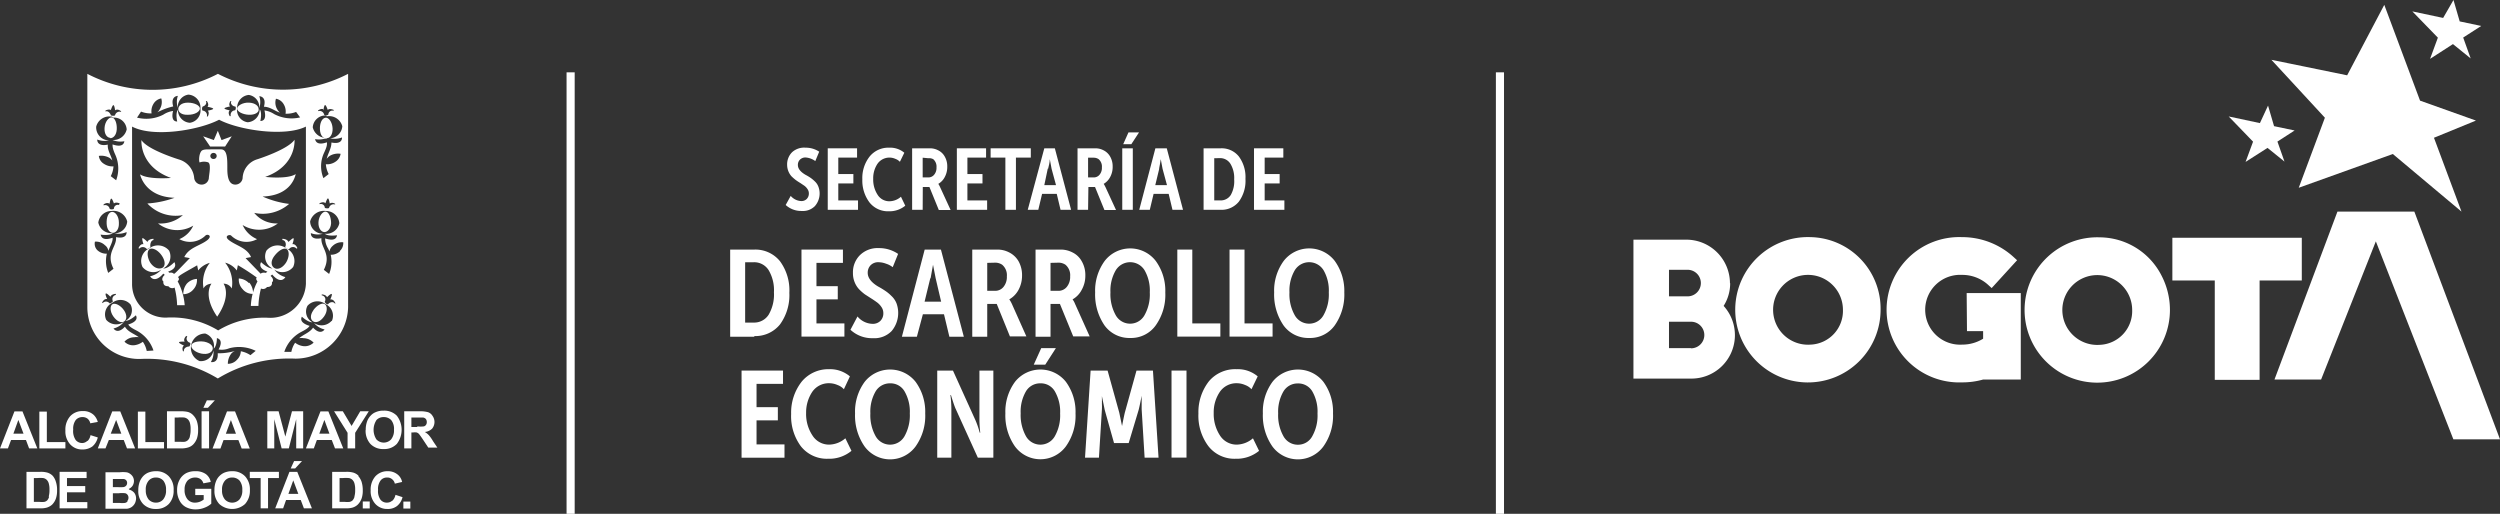 <svg xmlns="http://www.w3.org/2000/svg" viewBox="0 0 237 48.71"><rect x="0" y="0" width="237" height="48.71" fill="#333333" stroke="none"/><defs><style>.cls-1{fill:#fff;}</style></defs><g id="Capa_2" data-name="Capa 2"><g id="Capa_1-2" data-name="Capa 1"><path class="cls-1" d="M3.54,42.51,2.13,39H1.37L0,42.51H.75l.3-.8H2.46l.3.8Zm-2.27-1.4.47-1.3.49,1.3Z"/><polygon class="cls-1" points="6.2 41.91 4.44 41.91 4.44 39.02 3.73 39.02 3.73 42.51 6.2 42.51 6.2 41.91"/><path class="cls-1" d="M8.29,41.78A.71.71,0,0,1,7.8,42a.8.8,0,0,1-.62-.28,1.5,1.5,0,0,1-.24-1,1.37,1.37,0,0,1,.24-.9.81.81,0,0,1,.64-.28.76.76,0,0,1,.48.15.79.79,0,0,1,.26.44L9.27,40a1.5,1.5,0,0,0-.37-.65,1.43,1.43,0,0,0-1.05-.38,1.56,1.56,0,0,0-1.19.48,1.91,1.91,0,0,0-.46,1.37,1.81,1.81,0,0,0,.46,1.31,1.5,1.5,0,0,0,1.15.48,1.56,1.56,0,0,0,.94-.28,1.58,1.58,0,0,0,.52-.86l-.69-.22a1,1,0,0,1-.29.57"/><path class="cls-1" d="M10.32,41.71h1.41l.31.8h.77L11.4,39h-.76L9.27,42.51H10Zm.69-1.9.49,1.3h-1Z"/><polygon class="cls-1" points="15.55 41.91 13.78 41.91 13.78 39.02 13.07 39.02 13.07 42.51 15.55 42.51 15.55 41.91"/><path class="cls-1" d="M17.8,39.05a2.77,2.77,0,0,0-.67-.06h-1.3v3.52h1.34a2.15,2.15,0,0,0,.63-.08,1.15,1.15,0,0,0,.5-.28,1.59,1.59,0,0,0,.38-.62,2.39,2.39,0,0,0,.1-.75,2.49,2.49,0,0,0-.11-.83,1.47,1.47,0,0,0-.34-.57,1.09,1.09,0,0,0-.53-.33M18,41.39a.72.72,0,0,1-.19.34.62.62,0,0,1-.29.15,2,2,0,0,1-.42,0h-.54V39.58h.32a3.36,3.36,0,0,1,.59,0,.73.73,0,0,1,.33.16.81.81,0,0,1,.2.34,2.1,2.1,0,0,1,.07.63,2.22,2.22,0,0,1-.07.64"/><polygon class="cls-1" points="19.61 37.95 19.28 38.66 19.71 38.66 20.37 37.95 19.61 37.95"/><rect class="cls-1" x="19.11" y="38.99" width="0.71" height="3.52"/><path class="cls-1" d="M21.52,39l-1.37,3.52h.75l.29-.8H22.6l.31.8h.77L22.28,39Zm-.11,2.12.48-1.3.48,1.3Z"/><polygon class="cls-1" points="28.74 38.99 27.68 38.99 27.05 41.39 26.41 38.99 25.34 38.99 25.34 42.51 26 42.51 26 39.74 26.7 42.51 27.38 42.51 28.08 39.74 28.08 42.51 28.74 42.51 28.74 38.99"/><path class="cls-1" d="M32.54,42.51,31.13,39h-.75L29,42.51h.75l.29-.8h1.41l.31.8Zm-2.27-1.4.48-1.3.48,1.3Z"/><polygon class="cls-1" points="31.67 38.99 32.95 41.03 32.95 42.51 33.67 42.51 33.67 41.03 34.96 38.99 34.15 38.99 33.33 40.38 32.5 38.99 31.67 38.99"/><path class="cls-1" d="M34.66,40.77a1.86,1.86,0,0,0,.46,1.32,1.66,1.66,0,0,0,1.25.48,1.63,1.63,0,0,0,1.25-.49,2.19,2.19,0,0,0,0-2.67,1.66,1.66,0,0,0-1.25-.48,1.76,1.76,0,0,0-.75.14,1.25,1.25,0,0,0-.46.31,1.63,1.63,0,0,0-.33.49,2.34,2.34,0,0,0-.16.9m1-.93a.91.91,0,0,1,.71-.3.94.94,0,0,1,.71.29,1.31,1.31,0,0,1,.26.9,1.35,1.35,0,0,1-.27.92.95.95,0,0,1-1.4,0,1.68,1.68,0,0,1,0-1.81"/><path class="cls-1" d="M41.05,41.82a3.67,3.67,0,0,0-.4-.57,1.68,1.68,0,0,0-.38-.3,1.12,1.12,0,0,0,.7-.32A1,1,0,0,0,41,39.42a.8.8,0,0,0-.41-.34,2.67,2.67,0,0,0-.82-.09H38.32v3.52H39V41h.14a1.18,1.18,0,0,1,.37,0,.64.64,0,0,1,.21.14c.06.08.19.25.37.52l.51.77h.86Zm-1.49-1.34H39v-.9H40.1a.44.44,0,0,1,.27.14.46.46,0,0,1,.09.29.44.44,0,0,1-.07.26.38.38,0,0,1-.2.15,2.4,2.4,0,0,1-.63,0"/><rect class="cls-1" x="34.39" y="47.54" width="0.66" height="0.66"/><path class="cls-1" d="M5,45.11a1.21,1.21,0,0,0-.52-.31,2.28,2.28,0,0,0-.66-.07H2.51v3.46H3.83a2,2,0,0,0,.61-.07,1.33,1.33,0,0,0,.5-.28,1.54,1.54,0,0,0,.37-.61,2.28,2.28,0,0,0,.1-.74,2.4,2.4,0,0,0-.11-.81A1.53,1.53,0,0,0,5,45.11m-.35,2a.84.84,0,0,1-.18.33.57.57,0,0,1-.28.14,2.17,2.17,0,0,1-.43,0H3.21V45.32h.32a3.49,3.49,0,0,1,.57,0,.65.65,0,0,1,.32.16.75.75,0,0,1,.2.34,2,2,0,0,1,.07.61,2.22,2.22,0,0,1-.07.64"/><polygon class="cls-1" points="6.35 46.67 8.08 46.67 8.08 46.08 6.35 46.08 6.35 45.32 8.21 45.32 8.21 44.73 5.65 44.73 5.65 48.19 8.28 48.19 8.28 47.6 6.35 47.6 6.35 46.67"/><path class="cls-1" d="M12.21,46.35a.88.88,0,0,0,.36-.3.9.9,0,0,0,.13-.45.84.84,0,0,0-.11-.41.9.9,0,0,0-.27-.28.72.72,0,0,0-.36-.14,3,3,0,0,0-.61,0H10v3.46h1.18c.44,0,.72,0,.84,0a1,1,0,0,0,.47-.17,1,1,0,0,0,.3-.35,1.11,1.11,0,0,0,.11-.46.88.88,0,0,0-.17-.53,1,1,0,0,0-.49-.31m-1.54-1h1a.36.36,0,0,1,.35.38.37.37,0,0,1-.11.27.43.43,0,0,1-.28.12,4.1,4.1,0,0,1-.5,0h-.46Zm1.38,2.14a.47.47,0,0,1-.25.13,2.59,2.59,0,0,1-.48,0h-.65v-.92h.56a2.48,2.48,0,0,1,.62,0,.41.41,0,0,1,.22.16.45.45,0,0,1,.08.26.47.47,0,0,1-.1.3"/><path class="cls-1" d="M14.79,44.67a1.93,1.93,0,0,0-.75.14,1.45,1.45,0,0,0-.45.31,1.75,1.75,0,0,0-.32.48,2.27,2.27,0,0,0-.16.88,1.77,1.77,0,0,0,.46,1.3,1.63,1.63,0,0,0,1.22.47A1.63,1.63,0,0,0,16,47.78a1.81,1.81,0,0,0,.46-1.31A1.78,1.78,0,0,0,16,45.15a1.61,1.61,0,0,0-1.22-.48m.69,2.68a.89.89,0,0,1-.69.3.92.92,0,0,1-.69-.3,1.35,1.35,0,0,1-.27-.89,1.26,1.26,0,0,1,.27-.89.87.87,0,0,1,.69-.3.92.92,0,0,1,.7.29,1.33,1.33,0,0,1,.26.89,1.31,1.31,0,0,1-.27.9"/><path class="cls-1" d="M18.51,46.93h.8v.43a1.51,1.51,0,0,1-.38.21,1.31,1.31,0,0,1-.43.08.9.9,0,0,1-.72-.31,1.35,1.35,0,0,1-.28-.92,1.23,1.23,0,0,1,.28-.86,1,1,0,0,1,.72-.29.85.85,0,0,1,.51.15.76.76,0,0,1,.27.4l.7-.13a1.24,1.24,0,0,0-.47-.75,1.66,1.66,0,0,0-1-.27,1.89,1.89,0,0,0-.83.17,1.53,1.53,0,0,0-.66.65,2,2,0,0,0-.23,1,2,2,0,0,0,.21.92,1.45,1.45,0,0,0,.6.65,1.94,1.94,0,0,0,.95.23,2.24,2.24,0,0,0,.84-.16,2,2,0,0,0,.64-.38V46.34H18.51Z"/><path class="cls-1" d="M22,44.67a1.88,1.88,0,0,0-.74.14,1.45,1.45,0,0,0-.45.31,1.39,1.39,0,0,0-.32.48,2.1,2.1,0,0,0-.16.88,1.77,1.77,0,0,0,.46,1.3,1.82,1.82,0,0,0,2.44,0,1.85,1.85,0,0,0,.46-1.31,1.82,1.82,0,0,0-.46-1.32A1.63,1.63,0,0,0,22,44.67m.7,2.68a.94.94,0,0,1-1.38,0,1.3,1.3,0,0,1-.27-.89,1.26,1.26,0,0,1,.27-.89.86.86,0,0,1,.69-.3.92.92,0,0,1,.7.29,1.33,1.33,0,0,1,.26.89,1.31,1.31,0,0,1-.27.9"/><polygon class="cls-1" points="26.44 44.73 23.68 44.73 23.68 45.32 24.71 45.32 24.71 48.19 25.41 48.19 25.41 45.32 26.44 45.32 26.44 44.73"/><path class="cls-1" d="M27.44,44.73l-1.35,3.46h.75l.28-.79h1.39l.3.79h.76l-1.39-3.46Zm-.1,2.09.46-1.28.48,1.28Z"/><polygon class="cls-1" points="27.56 44.41 27.98 44.41 28.63 43.71 27.88 43.71 27.56 44.41"/><path class="cls-1" d="M34,45.11a1.21,1.21,0,0,0-.52-.31,2.28,2.28,0,0,0-.66-.07H31.49v3.46h1.32a2,2,0,0,0,.61-.07,1.22,1.22,0,0,0,.49-.28,1.55,1.55,0,0,0,.38-.61,2.28,2.28,0,0,0,.1-.74,2.69,2.69,0,0,0-.11-.81,1.68,1.68,0,0,0-.33-.57m-.35,2a.84.84,0,0,1-.18.33.56.56,0,0,1-.29.14,2,2,0,0,1-.42,0h-.52V45.32h.31a3.56,3.56,0,0,1,.58,0,.65.65,0,0,1,.32.16.75.75,0,0,1,.2.34,2,2,0,0,1,.07.61,2.22,2.22,0,0,1-.07.64"/><path class="cls-1" d="M37.17,47.47a.72.72,0,0,1-.48.18.76.76,0,0,1-.62-.28,1.41,1.41,0,0,1-.23-.93,1.33,1.33,0,0,1,.24-.89.75.75,0,0,1,.62-.28.67.67,0,0,1,.47.16.71.71,0,0,1,.26.42l.69-.16a1.23,1.23,0,0,0-.35-.64,1.44,1.44,0,0,0-1-.38,1.54,1.54,0,0,0-1.18.48,1.89,1.89,0,0,0-.45,1.34,1.78,1.78,0,0,0,.45,1.29,1.5,1.5,0,0,0,1.13.47,1.42,1.42,0,0,0,.92-.28,1.54,1.54,0,0,0,.52-.84l-.67-.22a1.06,1.06,0,0,1-.29.56"/><rect class="cls-1" x="38.24" y="47.55" width="0.66" height="0.66"/><path class="cls-1" d="M17.84,10.88c.6,0,1.08-.27,1.11-.57s-.51-.58-1.14-.58-.91.33-.91.61.31.58.94.54"/><path class="cls-1" d="M11.76,29.42c-.34-.49-.85-.73-1.1-.58s-.25.7.1,1.18.75.61,1,.46.32-.58,0-1.06"/><path class="cls-1" d="M24.52,10.34c0-.28-.31-.58-.91-.61s-1.13.3-1.13.57.5.55,1.1.58,1-.24.94-.54"/><path class="cls-1" d="M19.37,32.39c-.63-.09-1.16.06-1.23.34s.35.67.95.79,1-.1,1.07-.4-.19-.6-.79-.73"/><path class="cls-1" d="M31.39,21.18c0-.61-.23-1.09-.51-1.12s-.66.42-.69,1,.25.91.53.94.64-.27.67-.85"/><path class="cls-1" d="M11.27,21.09c0-.61-.37-1.06-.69-1s-.5.52-.47,1.13.35.88.63.85.56-.36.53-.94"/><path class="cls-1" d="M31,13.1c.28,0,.56-.36.53-.94s-.37-1.06-.69-1-.54.51-.51,1.12.35.88.67.85"/><path class="cls-1" d="M29.71,29.41c-.35.49-.28.92,0,1.07s.66,0,1-.46.34-1,.09-1.18-.76.09-1.1.57"/><path class="cls-1" d="M10.45,13.1c.28,0,.59-.27.62-.85s-.18-1.09-.47-1.12-.66.42-.69,1,.22.91.54.94"/><path class="cls-1" d="M27.81,22.58c-.09,0-.47.36-.47.36-.1-.3-.57-.3-.57-.3v.12c.32,0,.38.45.28.61s.32.3.38.21a.45.45,0,0,1,.69,0l.07-.06s-.16-.43-.47-.37c0,0,.19-.51.09-.57"/><path class="cls-1" d="M27.15,23.55a1.37,1.37,0,0,0-1.89.21,1.27,1.27,0,0,0,.57,1.69c-.47,0-1.08-.6-1.08-.6-.26.49.22.77.6.9l-.15.12c-.35-.08-.49.08-.49.08s-.85-.88-1.43-1.48l.52-.1c-.38-.88-1.4-1.07-2.09-1.6-.52-.4.06-.57.2-.44a2.07,2.07,0,0,0,2.46.34A2.62,2.62,0,0,1,23,21.33a2.94,2.94,0,0,0,3.34-.15,2.71,2.71,0,0,1-2.24-1,3.8,3.8,0,0,0,3.31-.85,8.81,8.81,0,0,1-2.52-.7c2.87-.09,3.12-2.13,3.15-2.13-.79.52-2.9.27-2.9.27,3-1.06,2.78-3.52,2.78-3.52-.64.94-3.53,1.85-3.53,1.85A1.94,1.94,0,0,0,23,16.89a.69.69,0,0,1-.69.61c-.77,0-.76-1.11-.76-1.64,0-.79,0-1.7-.6-1.7H19.8c-.21,0-.56,0-.7.15-.3.35-.25,1.25-.12,1.07a1.24,1.24,0,0,1,.72,0c.37.1.1,1.24.1,1.49a.68.68,0,0,1-.69.63.7.7,0,0,1-.7-.61A2,2,0,0,0,17,15.13s-3-.91-3.59-1.85c0,0-.23,2.49,2.8,3.59,0,0-2.14.18-2.93-.34,0,0,.41,2.13,3.27,2.22a9.3,9.3,0,0,1-2.58.54,3.66,3.66,0,0,0,3.37,1.1,3.19,3.19,0,0,1-2.36.79,2.93,2.93,0,0,0,3.34.21A2.5,2.5,0,0,1,17,22.67a2.1,2.1,0,0,0,2.48-.34c.17-.18.71,0,.17.44-.72.55-1.74.69-2.18,1.6l.53.1c-.6.6-1.39,1.46-1.48,1.48s-.12-.16-.45-.09a1.27,1.27,0,0,1-.13-.11c.38-.13.86-.41.59-.9,0,0-.6.64-1.06.6a1.28,1.28,0,0,0,.56-1.69,1.37,1.37,0,0,0-1.89-.21,1.32,1.32,0,0,0-.63,1.76,1.31,1.31,0,0,0,1.79.24,1.93,1.93,0,0,1-1.07.64s.39.75,1.25-.25a1.74,1.74,0,0,1,.14.12c-.23.18-.33.48-.13.62,0,0-.1.48.47.45a.45.45,0,0,0,.59.13,7.43,7.43,0,0,1,.24,1.67l.72,0a5.58,5.58,0,0,0-.67-2.26c.11-.1.18-.23.06-.36s1-.69,1.79-1.16l.1.49a2.09,2.09,0,0,1,1.1-.72,3,3,0,0,0-.59,2.43s.12-.4.75-.46c0,0-.88,1.06.54,3.13,1.41-2.07.6-3.13.6-3.13a.89.89,0,0,1,.78.46,3.05,3.05,0,0,0-.63-2.45,2,2,0,0,1,1.11.74l.1-.5a20.61,20.61,0,0,1,1.79,1.17c-.12.13,0,.27.07.37A5.44,5.44,0,0,0,23.78,29l.72,0a7.43,7.43,0,0,1,.24-1.65.46.46,0,0,0,.57-.14c.57,0,.47-.45.47-.45.19-.13.1-.42-.13-.6a1.12,1.12,0,0,1,.16-.13c.85,1,1.24.24,1.24.24A1.94,1.94,0,0,1,26,25.55a1.31,1.31,0,0,0,1.79-.24,1.33,1.33,0,0,0-.63-1.76M14.26,24.92c-.34-.55-.34-1.16-.06-1.31s.82.12,1.17.67.28,1,0,1.12-.73.06-1.11-.48m6-9.85a.29.29,0,0,1-.32-.27.29.29,0,0,1,.32-.3.28.28,0,0,1,.28.3.28.28,0,0,1-.28.27m6.84,9.85c-.37.54-.82.66-1.1.48s-.38-.61,0-1.12.88-.82,1.16-.67.29.76-.06,1.31"/><path class="cls-1" d="M13.89,23.58c.06.09.41-.12.37-.21s0-.58.29-.61v-.12s-.47,0-.57.3c0,0-.38-.4-.47-.36s.09.57.09.57c-.31-.06-.47.37-.47.37l.06.06a.47.47,0,0,1,.7,0"/><path class="cls-1" d="M23.59,26.83a1.45,1.45,0,0,0-.95-.43,1.31,1.31,0,0,0,.35,1,1.21,1.21,0,0,0,1,.46,1.56,1.56,0,0,0-.35-1.06"/><path class="cls-1" d="M17.38,27.89a1.23,1.23,0,0,0,.95-.45,1.3,1.3,0,0,0,.34-1,1.42,1.42,0,0,0-.94.43,1.51,1.51,0,0,0-.35,1.06"/><polygon class="cls-1" points="21.34 13.89 21.97 12.92 21 13.28 20.65 12.4 20.27 13.28 19.26 12.92 19.92 13.89 21.34 13.89"/><path class="cls-1" d="M20.66,7A13.4,13.4,0,0,1,8.28,7V29.16a4.92,4.92,0,0,0,5,4.87,13,13,0,0,1,7.37,1.85A13,13,0,0,1,28,34a5,5,0,0,0,5-4.87V7A13.43,13.43,0,0,1,20.66,7m10,3.45s.06-.49.16-.49.25.46.25.46c.19-.18.56,0,.56,0l0,.09a.37.37,0,0,0-.5.33c0,.1-.41.13-.41,0a.44.44,0,0,0-.57-.3l0-.06s.31-.27.57-.09m.25.64a1.29,1.29,0,0,1,1.48.94,1.23,1.23,0,0,1-1.16,1.14,1.94,1.94,0,0,0,1.13-.08s.09.7-1,.48c0,.56-.32,1-.45,1.55a1.16,1.16,0,0,1,.32-.3,1.55,1.55,0,0,1,1-.18,1.09,1.09,0,0,1-.5.76,1.39,1.39,0,0,1-.9.23,2.43,2.43,0,0,0,.27.93l-.5.39a3,3,0,0,1,.06-2.4c.25-.54.3-.75.27-1-.34.12-1,.29-1.12-.3a2,2,0,0,0,1.13-.12,1.3,1.3,0,0,1-1.35-1,1.2,1.2,0,0,1,1.29-1.12m.83,8.35,0,.09a.44.44,0,0,0-.57.3c0,.1-.41.06-.41,0a.37.37,0,0,0-.5-.33l0-.09s.38-.21.56,0c0,0,.16-.49.25-.46s.16.49.16.49c.26-.19.57.06.57.06M23.58,9a1.17,1.17,0,0,1,1,1.24,1.73,1.73,0,0,0,0-1.12s.72,0,.44,1c.57,0,1,.39,1.52.56a1.14,1.14,0,0,1-.26-.32,1.24,1.24,0,0,1-.12-1,1.07,1.07,0,0,1,.75.55,1.32,1.32,0,0,1,.16.87,2.51,2.51,0,0,0,1-.17l.38.52A3.53,3.53,0,0,1,26,10.82a2.23,2.23,0,0,0-.93-.35c.08.33.19,1-.39,1,0,0,.19-.77-.06-1.11a1.22,1.22,0,0,1-1.14,1.23,1.17,1.17,0,0,1-1-1.33A1.22,1.22,0,0,1,23.58,9m-1.74.58.1,0c-.16.27.16.51.32.51s.09.37,0,.37a.43.43,0,0,0-.38.55h-.1s-.22-.34,0-.55c0,0-.5-.09-.5-.18s.53-.19.53-.19c-.19-.21.06-.54.06-.54m-2.67.54c.16,0,.47-.24.31-.51l.1,0s.25.33.06.54c0,0,.54.1.54.19s-.51.18-.51.18c.19.21,0,.55,0,.55h-.09a.44.44,0,0,0-.38-.55c-.1,0-.1-.37,0-.37m-5.86.46a2.51,2.51,0,0,0,1,.17,1.32,1.32,0,0,1,.16-.87,1.07,1.07,0,0,1,.76-.55,1.28,1.28,0,0,1-.13,1,1,1,0,0,1-.25.32,6.28,6.28,0,0,1,1.51-.56c-.28-1,.44-1,.44-1a1.73,1.73,0,0,0,0,1.12,1.17,1.17,0,0,1,1-1.24A1.23,1.23,0,0,1,19,10.31a1.18,1.18,0,0,1-1,1.33,1.21,1.21,0,0,1-1.13-1.23c-.26.34-.07,1.11-.07,1.11-.58,0-.47-.72-.39-1a2.23,2.23,0,0,0-.93.35,3.53,3.53,0,0,1-2.49.28Zm-2.86-.15s.15-.49.25-.46.15.49.15.49c.26-.19.57.09.57.09l0,.06a.44.44,0,0,0-.57.3c0,.1-.41.07-.41,0s-.22-.46-.5-.34l0-.09s.38-.21.57,0m.15.67a1.2,1.2,0,0,1,1.29,1.12,1.29,1.29,0,0,1-1.35,1,2,2,0,0,0,1.13.12c-.09.59-.78.42-1.12.3,0,.2,0,.41.27,1a3.18,3.18,0,0,1,.07,2.4l-.51-.39a2.39,2.39,0,0,0,.26-.93,1.42,1.42,0,0,1-.89-.23,1,1,0,0,1-.5-.76,1.58,1.58,0,0,1,1,.18,1.17,1.17,0,0,1,.28.26c-.15-.55-.48-1-.43-1.51-1.07.22-1-.48-1-.48a1.92,1.92,0,0,0,1.12.08A1.23,1.23,0,0,1,9.12,12a1.29,1.29,0,0,1,1.48-.94m.7,8.29,0,.09a.37.37,0,0,0-.5.33c0,.09-.38.12-.41,0a.43.43,0,0,0-.57-.3l0-.09s.32-.25.57-.06c0,0,.06-.49.16-.49s.25.46.25.46c.19-.18.56,0,.56,0M9,22.91a1.2,1.2,0,0,1,.95.34.78.78,0,0,1,.32.53l.12-.29c.25-.54.31-.75.28-.95-.35.12-1,.29-1.13-.3,0,0,.82.14,1.16-.14a1.27,1.27,0,0,1-1.38-1A1.26,1.26,0,0,1,10.58,20a1.34,1.34,0,0,1,1.48,1,1.21,1.21,0,0,1-1.21,1.12A1.9,1.9,0,0,0,12,22s.08.7-1,.48c.09.94-1,1.48-.24,3l-.5.39a3,3,0,0,1-.13-1.82,1.26,1.26,0,0,1-.91-.34A.86.86,0,0,1,9,22.91m.75,5.84-.07-.06s.16-.4.48-.34c0,0-.22-.45-.13-.52s.44.31.44.31c.1-.28.51-.28.51-.28l0,.1a.41.41,0,0,0-.29.57c.07.07-.28.28-.31.22a.42.42,0,0,0-.66,0m4.19,4.52a2.28,2.28,0,0,0-.37-.87,1.68,1.68,0,0,1-.83.33,1.13,1.13,0,0,1-.91-.34,1.29,1.29,0,0,1,.94-.42,1.16,1.16,0,0,1,.42,0c-.46-.35-1-.48-1.32-1-.72.78-1.08.17-1.08.17a1.82,1.82,0,0,0,1-.64,1.25,1.25,0,0,1-1.69-.18,1.22,1.22,0,0,1,.57-1.61,1.26,1.26,0,0,1,1.73.15,1.14,1.14,0,0,1-.49,1.56c.44,0,1-.53,1-.53.28.5-.38.77-.72.87.1.18.28.32.81.59a3.34,3.34,0,0,1,1.58,1.88Zm4-.42c-.19,0-.53.15-.47.45h-.09s-.16-.36.09-.54c0,0-.5-.22-.47-.31s.53-.06.53-.06c-.15-.27.16-.55.16-.55l.1.07c-.2.24.06.54.22.57s0,.4-.07.37m5.83.82a2.45,2.45,0,0,0-.91-.37,1.18,1.18,0,0,1-.35.79,1.16,1.16,0,0,1-.88.4,1.57,1.57,0,0,1,.35-1,1.14,1.14,0,0,1,.32-.22,5.34,5.34,0,0,1-1.63.22c.07,1-.65.83-.65.83a1.72,1.72,0,0,0,.24-1.09,1.19,1.19,0,0,1-1.31,1,1.36,1.36,0,0,1,.54-2.61,1.23,1.23,0,0,1,.8,1.43c.32-.28.3-1,.3-1,.59.16.33.78.16,1.08a1.86,1.86,0,0,0,1-.11,3.59,3.59,0,0,1,2.52.24Zm-3.08-2.36a8.49,8.49,0,0,0-4.91-1.2,3.18,3.18,0,0,1-3.23-3.22V12c2,1.06,6.34.35,8.25-.65C22.66,12.34,27,13,29,12l0,14.91a3.38,3.38,0,0,1-3.46,3.22,8.42,8.42,0,0,0-4.87,1.2m10.77-.92a1.27,1.27,0,0,1-1.67.21,1.78,1.78,0,0,0,1,.61s-.36.61-1.09-.17c-.33.48-.86.61-1.32,1a1.16,1.16,0,0,1,.42,0,1.37,1.37,0,0,1,.95.42,1.19,1.19,0,0,1-.92.34,1.57,1.57,0,0,1-.83-.33,2.28,2.28,0,0,0-.36.87l-.67,0a3.34,3.34,0,0,1,1.58-1.88c.53-.27.71-.41.82-.59-.35-.1-1-.37-.73-.87,0,0,.57.55,1,.53a1.15,1.15,0,0,1-.47-1.56,1.26,1.26,0,0,1,1.73-.15,1.21,1.21,0,0,1,.57,1.61m.32-1.64c-.16-.28-.54-.15-.64,0s-.37-.15-.34-.22A.39.39,0,0,0,30.5,28l0-.09s.4,0,.5.27c0,0,.35-.36.44-.31s-.13.52-.13.52c.32-.06.48.34.48.34Zm.47-5a1.23,1.23,0,0,1-.89.34,3,3,0,0,1-.15,1.82l-.5-.39c.75-1.51-.3-2.05-.23-3-1.08.22-1-.48-1-.48a1.75,1.75,0,0,0,1.14.06A1.21,1.21,0,0,1,29.4,21a1.35,1.35,0,0,1,1.48-1,1.27,1.27,0,0,1,1.29,1.16,1.27,1.27,0,0,1-1.38,1c.34.28,1.16.14,1.16.14-.09.59-.78.42-1.13.3a1.86,1.86,0,0,0,.28.95,2.55,2.55,0,0,1,.13.29.91.91,0,0,1,.31-.53,1.24,1.24,0,0,1,1-.34,1,1,0,0,1-.32.82"/><path class="cls-1" d="M164,26.85a4.14,4.14,0,0,0-4.15-4.13h-5V35.89h5.44A4.12,4.12,0,0,0,163.4,29a4,4,0,0,0,.62-2.16m-5.8-1.26h1.65a1.26,1.26,0,1,1,0,2.51h-1.65ZM160.31,33h-2.09V30.5h2.09a1.26,1.26,0,1,1,0,2.52"/><path class="cls-1" d="M171.64,22.48a6.89,6.89,0,1,0,6.64,6.88,6.78,6.78,0,0,0-6.64-6.88m0,10.19a3.31,3.31,0,1,1,3.07-3.31,3.2,3.2,0,0,1-3.07,3.31"/><path class="cls-1" d="M186.47,31.39H188v.72a3.76,3.76,0,0,1-2,.56,3.31,3.31,0,1,1,0-6.61,3.63,3.63,0,0,1,2.46.93l.35.32,2.41-2.64-.34-.31a7.23,7.23,0,0,0-4.88-1.88,6.89,6.89,0,1,0,0,13.77,7.26,7.26,0,0,0,2-.27v0h3.57v-8.2h-5.13Z"/><polygon class="cls-1" points="209.96 26.59 209.96 36.01 214.21 36.01 214.21 26.59 218.21 26.59 218.21 22.54 205.94 22.54 205.94 26.59 209.96 26.59"/><polygon class="cls-1" points="237 41.65 228.88 20.06 221.59 20.06 215.62 35.98 220.04 35.98 225.23 22.88 232.58 41.65 237 41.65"/><path class="cls-1" d="M204.91,26.12v0a6.62,6.62,0,0,0-5.85-3.62,6.89,6.89,0,1,0,6.65,6.88,7.05,7.05,0,0,0-.79-3.24m-5.86,6.55a3.31,3.31,0,1,1,3.07-3.31,3.2,3.2,0,0,1-3.07,3.31"/><polygon class="cls-1" points="230.74 13.06 234.72 11.43 229.42 9.54 226.03 0.46 222.51 7.14 215.33 5.67 220.4 11.16 217.92 17.8 226.84 14.6 233.35 20.06 230.74 13.06"/><polygon class="cls-1" points="215.9 13.42 217.53 12.37 215.58 11.96 215.01 10.01 214.24 11.67 211.28 11.04 213.59 13.43 212.88 15.35 214.96 14.02 216.57 15.32 215.9 13.42"/><polygon class="cls-1" points="233.51 3.56 235.22 2.46 233.18 2.03 232.59 0 231.61 1.7 228.69 1.08 231.11 3.57 230.37 5.58 232.54 4.18 234.22 5.54 233.51 3.56"/><rect class="cls-1" x="141.81" y="6.86" width="0.77" height="41.85"/><rect class="cls-1" x="53.71" y="6.86" width="0.77" height="41.85"/><path class="cls-1" d="M71.51,31.92H69.22V23.66h2.29a3,3,0,0,1,2.43,1.1,4.65,4.65,0,0,1,.89,3,4.72,4.72,0,0,1-.89,3,3,3,0,0,1-2.43,1.1m-.87-7v5.72h.81a1.62,1.62,0,0,0,1.42-.75,3.79,3.79,0,0,0,.5-2.12,3.72,3.72,0,0,0-.51-2.11,1.62,1.62,0,0,0-1.41-.74Z"/><polygon class="cls-1" points="80.05 31.91 75.98 31.91 75.98 23.66 79.91 23.66 79.91 24.92 77.4 24.92 77.4 27.13 79.42 27.13 79.42 28.38 77.4 28.38 77.4 30.66 80.05 30.66 80.05 31.91"/><path class="cls-1" d="M80.63,31.25,81.29,30a1.91,1.91,0,0,0,1.43.7,1,1,0,0,0,.74-.28,1,1,0,0,0,.28-.74,1,1,0,0,0-.17-.56,1.79,1.79,0,0,0-.42-.45c-.17-.12-.35-.25-.56-.38L82,27.91a4.37,4.37,0,0,1-.56-.49,2.13,2.13,0,0,1-.42-.67,2.23,2.23,0,0,1-.16-.88,2.28,2.28,0,0,1,.66-1.68,2.39,2.39,0,0,1,1.79-.67,3.19,3.19,0,0,1,1.83.55l-.51,1.26A2,2,0,0,0,84,25a2.06,2.06,0,0,0-.68-.14,1,1,0,0,0-.78.28,1,1,0,0,0-.28.73c0,.47.34.91,1,1.3a7.52,7.52,0,0,1,.66.4,3.64,3.64,0,0,1,.58.48,1.93,1.93,0,0,1,.49.71,2.67,2.67,0,0,1-.46,2.62,2.27,2.27,0,0,1-1.77.68,3,3,0,0,1-2.14-.8"/><path class="cls-1" d="M86.92,31.92H85.5l2.16-8.26H89.2l2.17,8.26H90l-.51-2.13h-2Zm1.27-5.54-.54,2.22h1.57l-.52-2.22-.25-1.28h0c-.08.49-.16.92-.23,1.28"/><path class="cls-1" d="M93.59,31.92H92.17V23.66h2.4a2.36,2.36,0,0,1,1.08.26,2.13,2.13,0,0,1,.91.85,2.67,2.67,0,0,1,.33,1.35,2.81,2.81,0,0,1-.33,1.35,2.27,2.27,0,0,1-.88.91v0a2.55,2.55,0,0,1,.25.44l1.37,3.07H95.74l-1.25-3.08h-.9Zm0-7v2.65h.76a1,1,0,0,0,.78-.37,1.48,1.48,0,0,0,.32-1,1.3,1.3,0,0,0-.44-1.1,1.18,1.18,0,0,0-.64-.2Z"/><path class="cls-1" d="M99.59,31.92H98.17V23.66h2.39a2.4,2.4,0,0,1,1.09.26,2,2,0,0,1,.9.85,2.58,2.58,0,0,1,.34,1.35,2.71,2.71,0,0,1-.34,1.35,2.19,2.19,0,0,1-.87.91v0a2,2,0,0,1,.24.44l1.38,3.07h-1.56l-1.26-3.08h-.89Zm0-7v2.65h.75a1,1,0,0,0,.79-.37,1.48,1.48,0,0,0,.32-1,1.3,1.3,0,0,0-.44-1.1,1.18,1.18,0,0,0-.64-.2Z"/><path class="cls-1" d="M103.82,27.73a4.77,4.77,0,0,1,.91-3,3.06,3.06,0,0,1,4.83,0,4.8,4.8,0,0,1,.91,3,5,5,0,0,1-.91,3.12,2.87,2.87,0,0,1-2.42,1.19,2.9,2.9,0,0,1-2.43-1.19,5.18,5.18,0,0,1-.89-3.13m1.45,0a4.06,4.06,0,0,0,.5,2.16,1.56,1.56,0,0,0,2.73,0,4,4,0,0,0,.5-2.16,3.83,3.83,0,0,0-.49-2.09,1.6,1.6,0,0,0-2.74,0,3.81,3.81,0,0,0-.5,2.08"/><polygon class="cls-1" points="115.69 31.91 111.61 31.91 111.61 23.66 113.03 23.66 113.03 30.66 115.69 30.66 115.69 31.91"/><polygon class="cls-1" points="120.64 31.91 116.56 31.91 116.56 23.66 117.98 23.66 117.98 30.66 120.64 30.66 120.64 31.91"/><path class="cls-1" d="M120.79,27.73a4.77,4.77,0,0,1,.91-3,3.06,3.06,0,0,1,4.83,0,4.86,4.86,0,0,1,.91,3,5.07,5.07,0,0,1-.91,3.12,2.87,2.87,0,0,1-2.42,1.19,2.9,2.9,0,0,1-2.43-1.19,5.18,5.18,0,0,1-.89-3.13m1.45,0a4.06,4.06,0,0,0,.5,2.16,1.56,1.56,0,0,0,2.73,0,4,4,0,0,0,.5-2.16,3.83,3.83,0,0,0-.49-2.09,1.6,1.6,0,0,0-2.74,0,3.81,3.81,0,0,0-.5,2.08"/><polygon class="cls-1" points="74.37 43.39 70.3 43.39 70.3 35.13 74.23 35.13 74.23 36.39 71.72 36.39 71.72 38.6 73.74 38.6 73.74 39.85 71.72 39.85 71.72 42.13 74.37 42.13 74.37 43.39"/><path class="cls-1" d="M78.57,35a2.92,2.92,0,0,1,2,.68L80,36.9a1.5,1.5,0,0,0-.6-.4,2,2,0,0,0-.77-.17,1.9,1.9,0,0,0-1.63.82,3.51,3.51,0,0,0-.58,2,3.66,3.66,0,0,0,.6,2.13,1.85,1.85,0,0,0,1.59.87,2.41,2.41,0,0,0,1.53-.6l.58,1.19a3.31,3.31,0,0,1-2.22.75,3.14,3.14,0,0,1-2.59-1.2A4.81,4.81,0,0,1,75,39.25a4.75,4.75,0,0,1,1-3.07A3.27,3.27,0,0,1,78.57,35"/><path class="cls-1" d="M81.06,39.2a4.77,4.77,0,0,1,.91-3,3.08,3.08,0,0,1,4.83,0,4.8,4.8,0,0,1,.91,3,5,5,0,0,1-.91,3.12,3,3,0,0,1-4.84,0,5.12,5.12,0,0,1-.9-3.13m1.45,0a4.06,4.06,0,0,0,.5,2.16,1.57,1.57,0,0,0,2.74,0,4.06,4.06,0,0,0,.5-2.16,3.82,3.82,0,0,0-.5-2.09,1.53,1.53,0,0,0-1.36-.76,1.58,1.58,0,0,0-1.38.76,3.81,3.81,0,0,0-.5,2.08"/><path class="cls-1" d="M90.19,43.39H88.85V35.13h1.49l2.12,4.68a7.73,7.73,0,0,1,.36,1l.06.21h.05a10.35,10.35,0,0,1-.08-1.26V35.13h1.32v8.26H92.7L90.57,38.7c-.1-.24-.22-.6-.36-1.05l-.06-.2H90.1a10.6,10.6,0,0,1,.09,1.26Z"/><path class="cls-1" d="M95.31,39.2a4.77,4.77,0,0,1,.91-3,3.08,3.08,0,0,1,4.83,0,4.81,4.81,0,0,1,.91,3,5,5,0,0,1-.91,3.11,3,3,0,0,1-4.84,0,5.12,5.12,0,0,1-.9-3.13m1.45,0a4.12,4.12,0,0,0,.5,2.17,1.57,1.57,0,0,0,2.74,0,4,4,0,0,0,.5-2.15,3.84,3.84,0,0,0-.5-2.1,1.53,1.53,0,0,0-1.36-.76,1.56,1.56,0,0,0-1.38.76,3.81,3.81,0,0,0-.5,2.08m2.33-4.61H98L98.71,33h1.39Z"/><path class="cls-1" d="M104.18,43.39h-1.32l.53-8.26H105l1.11,4,.26,1.26h0c.11-.57.2-1,.26-1.26l1.11-4h1.56l.53,8.26h-1.32l-.28-4.59c0-.41,0-.77,0-1.07v-.21h0c-.11.56-.2,1-.28,1.32L107,42h-1.39l-.88-3.13-.27-1.32h0v.31a1,1,0,0,1,0,.19,1.62,1.62,0,0,1,0,.21,5.51,5.51,0,0,1,0,.57Z"/><rect class="cls-1" x="111.06" y="35.13" width="1.42" height="8.25"/><path class="cls-1" d="M117.23,35a2.92,2.92,0,0,1,2,.68l-.59,1.22a1.5,1.5,0,0,0-.6-.4,2,2,0,0,0-.77-.17,1.9,1.9,0,0,0-1.63.82,3.44,3.44,0,0,0-.58,2,3.73,3.73,0,0,0,.59,2.13,1.87,1.87,0,0,0,1.6.87,2.43,2.43,0,0,0,1.53-.6l.58,1.19a3.35,3.35,0,0,1-2.22.75,3.13,3.13,0,0,1-2.59-1.2,4.81,4.81,0,0,1-.94-3.08,4.75,4.75,0,0,1,1-3.07A3.26,3.26,0,0,1,117.23,35"/><path class="cls-1" d="M119.72,39.2a4.77,4.77,0,0,1,.91-3,3.08,3.08,0,0,1,4.83,0,4.8,4.8,0,0,1,.91,3,5,5,0,0,1-.91,3.12,3,3,0,0,1-4.84,0,5.12,5.12,0,0,1-.9-3.13m1.45,0a4.06,4.06,0,0,0,.5,2.16,1.55,1.55,0,0,0,1.37.81,1.53,1.53,0,0,0,1.36-.8,4,4,0,0,0,.5-2.16,3.83,3.83,0,0,0-.49-2.09,1.54,1.54,0,0,0-1.37-.76,1.56,1.56,0,0,0-1.37.76,3.81,3.81,0,0,0-.5,2.08"/><path class="cls-1" d="M74.49,19.42l.47-.85a1.38,1.38,0,0,0,1,.49.7.7,0,0,0,.52-.2.73.73,0,0,0,.2-.52.7.7,0,0,0-.12-.4,1.24,1.24,0,0,0-.29-.32l-.4-.27c-.15-.09-.29-.18-.44-.29a4.36,4.36,0,0,1-.4-.35,1.65,1.65,0,0,1-.41-1.09,1.62,1.62,0,0,1,.47-1.19A1.69,1.69,0,0,1,76.37,14a2.3,2.3,0,0,1,1.29.38l-.37.89a1.76,1.76,0,0,0-.91-.34.72.72,0,0,0-.55.21.69.69,0,0,0-.19.51c0,.33.24.64.72.92a5.3,5.3,0,0,1,.47.28,3.3,3.3,0,0,1,.41.34,1.31,1.31,0,0,1,.34.5,1.82,1.82,0,0,1-.33,1.85A1.6,1.6,0,0,1,76,20a2.17,2.17,0,0,1-1.52-.57"/><polygon class="cls-1" points="81.34 19.89 78.47 19.89 78.47 14.06 81.25 14.06 81.25 14.94 79.47 14.94 79.47 16.5 80.9 16.5 80.9 17.39 79.47 17.39 79.47 19 81.34 19 81.34 19.89"/><path class="cls-1" d="M84.31,14a2.09,2.09,0,0,1,1.42.48l-.42.86a1.07,1.07,0,0,0-.43-.28,1.38,1.38,0,0,0-1.69.46,2.47,2.47,0,0,0-.41,1.44,2.63,2.63,0,0,0,.42,1.51,1.3,1.3,0,0,0,1.13.61,1.67,1.67,0,0,0,1.08-.43l.41.85a2.37,2.37,0,0,1-1.57.53,2.23,2.23,0,0,1-1.83-.85A3.44,3.44,0,0,1,81.75,17a3.29,3.29,0,0,1,.69-2.16A2.29,2.29,0,0,1,84.31,14"/><path class="cls-1" d="M87.47,19.89h-1V14.06h1.69a1.64,1.64,0,0,1,.76.18,1.43,1.43,0,0,1,.64.6,1.84,1.84,0,0,1,.24.95,2,2,0,0,1-.24,1,1.57,1.57,0,0,1-.61.64v0a1.8,1.8,0,0,1,.17.31l1,2.17H89l-.89-2.18h-.63Zm0-4.94v1.87H88a.7.7,0,0,0,.56-.26,1,1,0,0,0,.22-.69.92.92,0,0,0-.31-.78A.82.82,0,0,0,88,15Z"/><polygon class="cls-1" points="93.58 19.89 90.71 19.89 90.71 14.06 93.48 14.06 93.48 14.94 91.71 14.94 91.71 16.5 93.14 16.5 93.14 17.39 91.71 17.39 91.71 19 93.58 19 93.58 19.89"/><polygon class="cls-1" points="96.31 19.89 95.31 19.89 95.31 14.94 93.91 14.94 93.91 14.06 97.72 14.06 97.72 14.94 96.31 14.94 96.31 19.89"/><path class="cls-1" d="M98.43,19.89h-1L99,14.06H100l1.54,5.83h-1l-.36-1.51H98.79Zm.9-3.91L99,17.55h1.11L99.69,16l-.17-.91h0c0,.35-.11.65-.16.91"/><path class="cls-1" d="M103.15,19.89h-1V14.06h1.69a1.64,1.64,0,0,1,.76.18,1.48,1.48,0,0,1,.64.6,1.84,1.84,0,0,1,.24.95,2,2,0,0,1-.24,1,1.64,1.64,0,0,1-.61.64v0a2.88,2.88,0,0,1,.17.31l1,2.17h-1.1l-.89-2.18h-.63Zm0-4.94v1.87h.53a.7.7,0,0,0,.56-.26,1,1,0,0,0,.22-.69.92.92,0,0,0-.31-.78.82.82,0,0,0-.45-.14Z"/><path class="cls-1" d="M107.39,19.89h-1V14.06h1Zm-.14-6.22h-.77l.5-1.12h1Z"/><path class="cls-1" d="M109,19.89h-1l1.53-5.83h1.08l1.54,5.83h-1l-.36-1.51h-1.43Zm.9-3.91-.38,1.57h1.11L110.21,16l-.17-.91h0c-.05.35-.11.65-.16.91"/><path class="cls-1" d="M115.72,19.89H114.1V14.06h1.62a2.08,2.08,0,0,1,1.72.77,3.28,3.28,0,0,1,.63,2.13,3.35,3.35,0,0,1-.63,2.16,2.11,2.11,0,0,1-1.72.77M115.11,15v4h.57a1.13,1.13,0,0,0,1-.52A2.65,2.65,0,0,0,117,17a2.59,2.59,0,0,0-.36-1.48,1.15,1.15,0,0,0-1-.53Z"/><polygon class="cls-1" points="121.76 19.89 118.88 19.89 118.88 14.06 121.66 14.06 121.66 14.94 119.89 14.94 119.89 16.5 121.31 16.5 121.31 17.39 119.89 17.39 119.89 19 121.76 19 121.76 19.89"/></g></g></svg>